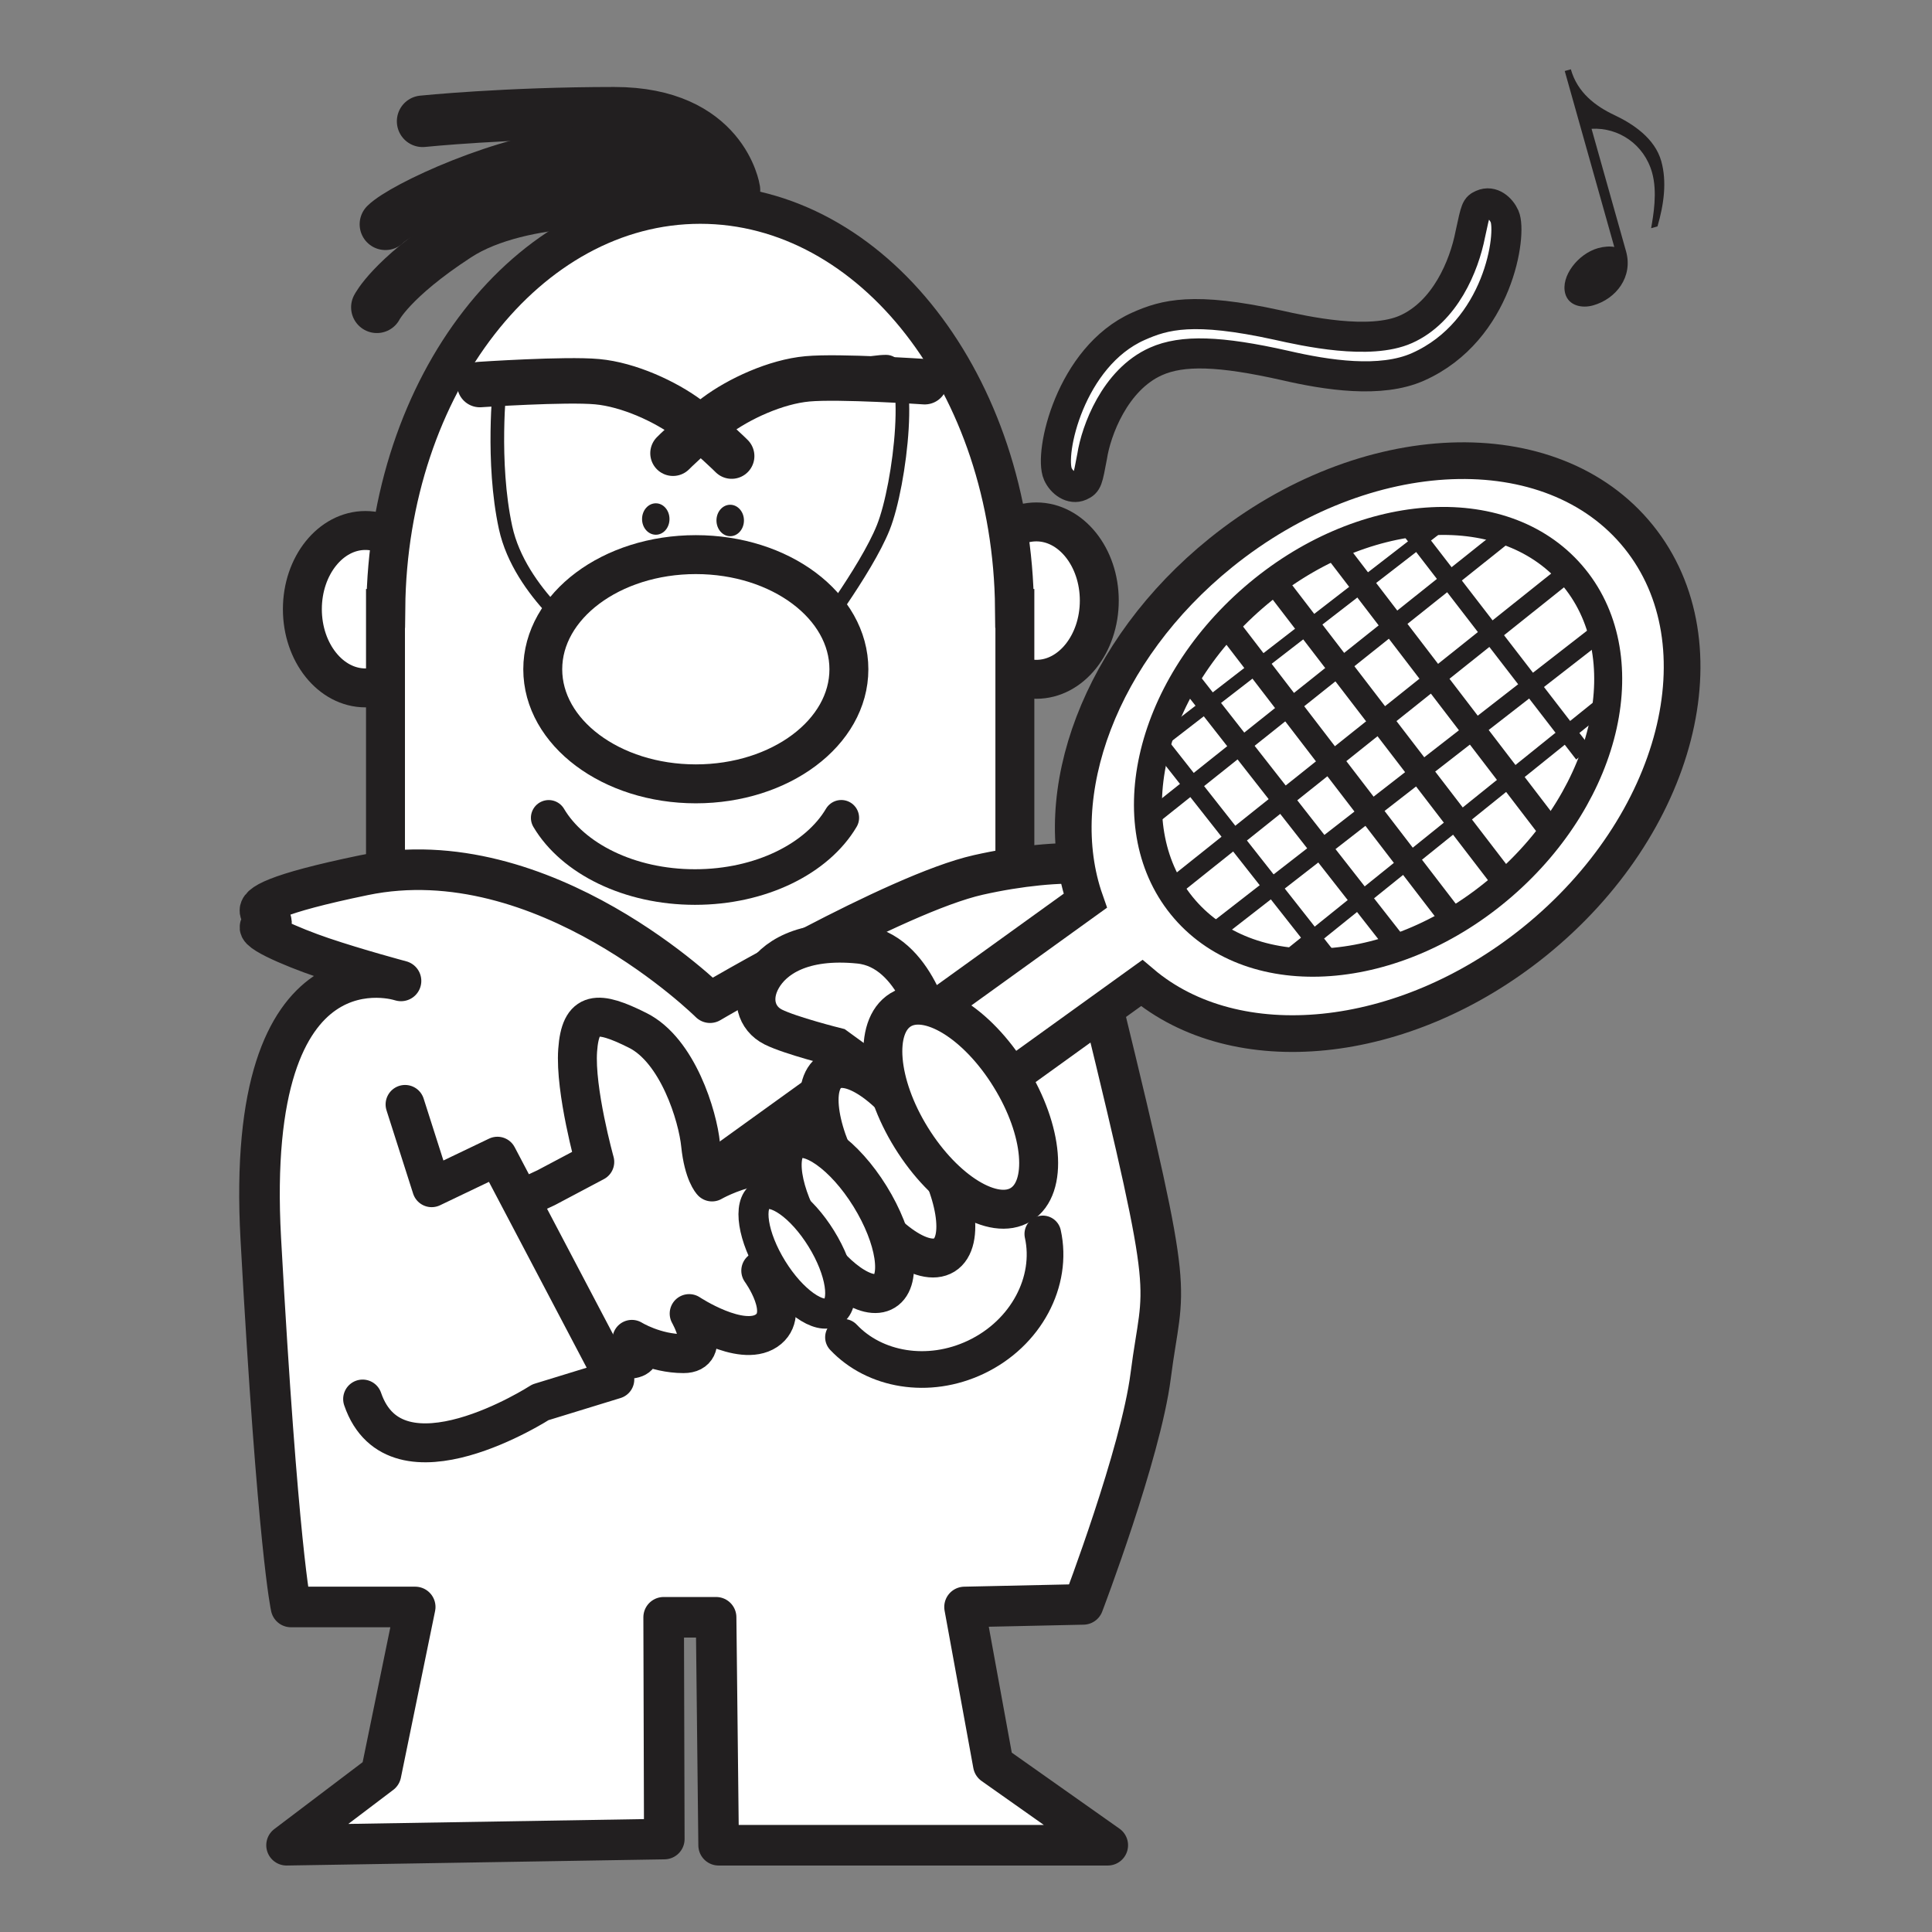 <?xml version="1.0" encoding="utf-8"?>
<!-- Generator: Adobe Illustrator 15.0.0, SVG Export Plug-In . SVG Version: 6.00 Build 0)  -->
<!DOCTYPE svg PUBLIC "-//W3C//DTD SVG 1.1//EN" "http://www.w3.org/Graphics/SVG/1.1/DTD/svg11.dtd">
<svg version="1.1" id="レイヤー_1" xmlns="http://www.w3.org/2000/svg" xmlns:xlink="http://www.w3.org/1999/xlink" x="0px"
	 y="0px" width="283.46px" height="283.46px" viewBox="0 0 283.46 283.46" enable-background="new 0 0 283.46 283.46"
	 xml:space="preserve">
<rect x="0" y="0" width="283.46" height="283.46" fill="#808080" stroke="none"/>
<path fill="#FFFFFF" d="M62.841,89.379c0,6.373-4.123,11.548-9.23,11.548c-5.1,0-9.247-5.175-9.247-11.548
	c0-6.38,4.147-11.547,9.247-11.547C58.718,77.833,62.841,82.999,62.841,89.379"/>
<path fill="none" stroke="#221F20" stroke-width="5.712" d="M62.841,89.379c0,6.373-4.123,11.548-9.23,11.548
	c-5.1,0-9.247-5.175-9.247-11.548c0-6.38,4.147-11.547,9.247-11.547C58.718,77.833,62.841,82.999,62.841,89.379z"/>
<path fill="#FFFFFF" d="M161.287,88.117c0,6.372-4.143,11.55-9.235,11.55c-5.101,0-9.238-5.178-9.238-11.55
	c0-6.375,4.138-11.544,9.238-11.544C157.145,76.573,161.287,81.742,161.287,88.117"/>
<path fill="none" stroke="#221F20" stroke-width="5.712" d="M161.287,88.117c0,6.372-4.143,11.55-9.235,11.55
	c-5.101,0-9.238-5.178-9.238-11.55c0-6.375,4.138-11.544,9.238-11.544C157.145,76.573,161.287,81.742,161.287,88.117z"/>
<path fill="#FFFFFF" d="M148.846,89.269c-0.304-32.815-20.832-59.289-46.108-59.289c-25.302,0-45.826,26.474-46.136,59.289h-0.044
	v90.054H148.9V89.269H148.846"/>
<path fill="none" stroke="#221F20" stroke-width="5.712" d="M148.846,89.269c-0.304-32.815-20.832-59.289-46.108-59.289
	c-25.302,0-45.826,26.474-46.136,59.289h-0.044v90.054H148.9V89.269H148.846z"/>
<path fill="#FFFFFF" d="M104.175,147.112c0,0-24.352-24.176-50.793-18.704c-26.447,5.478-9.246,6.39-14.695,7.303
	c-2.513,0.415,4.224,3.28,8.593,4.756c5.107,1.729,11.557,3.451,11.557,3.451s-23.091-7.757-20.572,37.87
	c2.513,45.608,4.429,53.984,4.429,53.984h18.225l-5.021,24.466l-13.856,10.491l55.422-0.907l-0.094-32.537h7.694l0.371,33.444
	h57.094l-16.795-11.855l-4.219-23.102l17.414-0.379c0,0,8.433-22.104,9.896-33.546c1.852-14.485,3.929-9.167-7.058-54.192
	c0,0,4.858-14.115,4.858-17.774c0-3.647-10.899-4.253-23.085-1.514C131.376,131.103,104.175,147.112,104.175,147.112"/>
<path fill="none" stroke="#221F20" stroke-width="5.954" stroke-linecap="round" stroke-linejoin="round" d="M104.175,147.112
	c0,0-24.352-24.176-50.793-18.704c-26.447,5.478-9.246,6.39-14.695,7.303c-2.513,0.415,4.224,3.28,8.593,4.756
	c5.107,1.729,11.557,3.451,11.557,3.451s-23.091-7.757-20.572,37.87c2.513,45.608,4.429,53.984,4.429,53.984h18.225l-5.021,24.466
	l-13.856,10.491l55.422-0.907l-0.094-32.537h7.694l0.371,33.444h57.094l-16.795-11.855l-4.219-23.102l17.414-0.379
	c0,0,8.433-22.104,9.896-33.546c1.852-14.485,3.929-9.167-7.058-54.192c0,0,4.858-14.115,4.858-17.774
	c0-3.647-10.899-4.253-23.085-1.514C131.376,131.103,104.175,147.112,104.175,147.112z"/>
<path fill="none" stroke="#221F20" stroke-width="5.221" stroke-linecap="round" d="M123.434,119.986
	c-3.535,5.974-11.799,10.159-21.471,10.159c-9.65,0-17.921-4.185-21.458-10.151"/>
<path fill="#FFFFFF" d="M74.593,56.42c0,0,11.335-2.523,17.638,0c6.288,2.512,12.18,7.556,12.18,7.556l11.751-7.556
	c0,0,9.646-3.355,13.855-3.355c4.189,0,2.094,18.048-0.43,24.344c-2.517,6.299-10.501,16.794-10.501,16.794H86.354
	c0,0-10.081-7.138-12.179-16.794c-2.092-9.651-0.833-20.989-0.833-20.989"/>
<path fill="none" stroke="#221F20" stroke-width="2" d="M74.593,56.42c0,0,11.335-2.523,17.638,0
	c6.288,2.512,12.18,7.556,12.18,7.556l11.751-7.556c0,0,9.646-3.355,13.855-3.355c4.189,0,2.094,18.048-0.43,24.344
	c-2.517,6.299-10.501,16.794-10.501,16.794H86.354c0,0-10.081-7.138-12.179-16.794c-2.092-9.651-0.833-20.989-0.833-20.989"/>
<path fill="none" stroke="#221F20" stroke-width="7.56" stroke-linecap="round" d="M107.76,27.872c0,0-1.677-11.331-17.634-11.331
	c-15.951,0-28.12,1.255-28.12,1.255"/>
<path fill="none" stroke="#221F20" stroke-width="7.56" stroke-linecap="round" d="M101.882,27.872c0,0-4.194-6.296-15.954-5.459
	c-11.753,0.847-26.859,7.984-29.381,10.493"/>
<path fill="none" stroke="#221F20" stroke-width="7.56" stroke-linecap="round" d="M94.323,29.558c0,0-17.623-1.267-27.269,5.032
	c-9.676,6.3-11.761,10.495-11.761,10.495"/>
<path fill="#FFFFFF" d="M124.549,98.195c0,9.291-10.05,16.81-22.458,16.81c-12.4,0-22.459-7.519-22.459-16.81
	c0-9.293,10.059-16.822,22.459-16.822C114.499,81.373,124.549,88.902,124.549,98.195"/>
<path fill="none" stroke="#221F20" stroke-width="5.712" d="M124.549,98.195c0,9.291-10.05,16.81-22.458,16.81
	c-12.4,0-22.459-7.519-22.459-16.81c0-9.293,10.059-16.822,22.459-16.822C114.499,81.373,124.549,88.902,124.549,98.195z"/>
<path fill="none" stroke="#221F20" stroke-width="6.672" stroke-linecap="round" d="M70.4,56.42c0,0,12.601-0.845,17.211-0.419
	c4.62,0.419,10.077,2.931,13.437,5.46c3.363,2.515,6.3,5.454,6.3,5.454"/>
<path fill="none" stroke="#221F20" stroke-width="6.672" stroke-linecap="round" d="M135.676,56.001c0,0-12.584-0.844-17.207-0.418
	c-4.627,0.418-10.083,2.937-13.436,5.459c-3.366,2.519-6.291,5.455-6.291,5.455"/>
<path fill="#221F20" d="M98.226,76.156c0,1.275-0.892,2.299-2,2.299c-1.12,0-2.024-1.024-2.024-2.299
	c0-1.282,0.905-2.312,2.024-2.312C97.334,73.845,98.226,74.874,98.226,76.156"/>
<path fill="#221F20" d="M109.151,76.359c0,1.276-0.905,2.313-2.016,2.313c-1.117,0-2.016-1.037-2.016-2.313
	c0-1.27,0.899-2.302,2.016-2.302C108.246,74.057,109.151,75.089,109.151,76.359"/>
<path fill="#FFFFFF" d="M240.411,78.741c-12.701-15.749-40.143-14.695-61.29,2.359c-17.744,14.32-25.41,35.358-19.896,51.061
	l-80.099,57.711l8.552,11.867l79.829-57.506c13.799,11.705,38.327,9.47,57.636-6.093C246.273,121.085,253.114,94.494,240.411,78.741
	"/>
<path fill="none" stroke="#221F20" stroke-width="5.383" stroke-linecap="round" d="M240.411,78.741
	c-12.701-15.749-40.143-14.695-61.29,2.359c-17.744,14.32-25.41,35.358-19.896,51.061l-80.099,57.711l8.552,11.867l79.829-57.506
	c13.799,11.705,38.327,9.47,57.636-6.093C246.273,121.085,253.114,94.494,240.411,78.741z"/>
<path fill="#FFFFFF" d="M220.489,129.979c-15.666,13.563-36.562,15.108-46.667,3.428c-10.112-11.673-5.599-32.133,10.064-45.706
	c15.661-13.564,36.558-15.104,46.669-3.428C240.668,95.947,236.159,116.404,220.489,129.979"/>
<path fill="none" stroke="#221F20" stroke-width="4.107" stroke-linecap="round" d="M220.489,129.979
	c-15.666,13.563-36.562,15.108-46.667,3.428c-10.112-11.673-5.599-32.133,10.064-45.706c15.661-13.564,36.558-15.104,46.669-3.428
	C240.668,95.947,236.159,116.404,220.489,129.979z"/>
<line fill="none" stroke="#221F20" stroke-width="3.558" x1="187.134" y1="85.579" x2="220.596" y2="129.194"/>
<line fill="none" stroke="#221F20" stroke-width="3.558" x1="180.007" y1="91.758" x2="213.478" y2="135.373"/>
<line fill="none" stroke="#221F20" stroke-width="3.201" x1="174.27" y1="99.498" x2="204.723" y2="138.388"/>
<line fill="none" stroke="#221F20" stroke-width="2.585" x1="170.253" y1="109.28" x2="194.915" y2="140.611"/>
<line fill="none" stroke="#221F20" stroke-width="3.491" x1="195.371" y1="79.864" x2="228.134" y2="122.67"/>
<line fill="none" stroke="#221F20" stroke-width="2.755" x1="206.369" y1="76.909" x2="232.344" y2="110.595"/>
<line fill="none" stroke="#221F20" stroke-width="2.755" x1="171.787" y1="130.462" x2="229.657" y2="84.26"/>
<line fill="none" stroke="#221F20" stroke-width="2.463" x1="168.925" y1="119.933" x2="220.703" y2="78.631"/>
<line fill="none" stroke="#221F20" stroke-width="2.643" x1="177.789" y1="137.02" x2="233.939" y2="93.358"/>
<line fill="none" stroke="#221F20" stroke-width="2.223" x1="188.375" y1="141.018" x2="234.922" y2="103.538"/>
<line fill="none" stroke="#221F20" stroke-width="1.971" x1="169.543" y1="109.319" x2="211.515" y2="76.853"/>
<path fill="#FFFFFF" d="M80.125,174.257l7.139-3.783c0,0-2.931-10.491-2.511-16.373c0.41-5.875,2.924-5.875,8.802-2.93
	c5.885,2.93,8.821,12.586,9.236,16.784c0.436,4.195,1.677,5.459,1.677,5.459s10.087-5.874,17.207,0
	c7.154,5.875,8.828,6.301,4.21,9.655c-4.62,3.362-14.266,3.362-14.266,3.362s4.608,6.297,0.829,8.816
	c-3.777,2.509-11.335-2.52-11.335-2.52s3.355,5.875-0.824,5.875c-4.218,0-7.581-2.094-7.581-2.094s2.95,2.937-0.833,2.937
	c-3.77,0-6.297-1.689-6.297-1.689l-11.754-20.564L80.125,174.257"/>
<path fill="none" stroke="#221F20" stroke-width="5.712" stroke-linecap="round" stroke-linejoin="round" d="M80.125,174.257
	l7.139-3.783c0,0-2.931-10.491-2.511-16.373c0.41-5.875,2.924-5.875,8.802-2.93c5.885,2.93,8.821,12.586,9.236,16.784
	c0.436,4.195,1.677,5.459,1.677,5.459s10.087-5.874,17.207,0c7.154,5.875,8.828,6.301,4.21,9.655
	c-4.62,3.362-14.266,3.362-14.266,3.362s4.608,6.297,0.829,8.816c-3.777,2.509-11.335-2.52-11.335-2.52s3.355,5.875-0.824,5.875
	c-4.218,0-7.581-2.094-7.581-2.094s2.95,2.937-0.833,2.937c-3.77,0-6.297-1.689-6.297-1.689l-11.754-20.564L80.125,174.257z"/>
<path fill="#FFFFFF" d="M59.431,162.04l3.902,12.217l9.649-4.62l17.223,32.75l-10.916,3.354c0,0-21.224,13.699-26.085-0.476"/>
<path fill="none" stroke="#221F20" stroke-width="5.712" stroke-linecap="round" stroke-linejoin="round" d="M59.431,162.04
	l3.902,12.217l9.649-4.62l17.223,32.75l-10.916,3.354c0,0-21.224,13.699-26.085-0.476"/>
<path fill="#FFFFFF" d="M153.001,181.042c1.534,6.938-2.421,14.575-9.834,18.086c-6.981,3.305-14.852,1.914-19.414-2.925"/>
<path fill="none" stroke="#221F20" stroke-width="5.379" stroke-linecap="round" stroke-linejoin="round" d="M153.001,181.042
	c1.534,6.938-2.421,14.575-9.834,18.086c-6.981,3.305-14.852,1.914-19.414-2.925"/>
<path fill="#FFFFFF" d="M135.789,167.216c4.61,7.437,5.825,15.016,2.757,16.92c-3.09,1.908-9.316-2.577-13.924-10.014
	c-4.589-7.438-5.828-15.009-2.753-16.912C124.964,155.291,131.19,159.782,135.789,167.216"/>
<path fill="none" stroke="#221F20" stroke-width="5.712" d="M135.789,167.216c4.61,7.437,5.825,15.016,2.757,16.92
	c-3.09,1.908-9.316-2.577-13.924-10.014c-4.589-7.438-5.828-15.009-2.753-16.912C124.964,155.291,131.19,159.782,135.789,167.216z"
	/>
<path fill="#FFFFFF" d="M127.653,175.527c3.762,6.082,4.736,12.304,2.154,13.89c-2.563,1.594-7.686-2.045-11.45-8.131
	c-3.76-6.082-4.727-12.298-2.159-13.89C118.758,165.815,123.895,169.447,127.653,175.527"/>
<path fill="none" stroke="#221F20" stroke-width="5.712" d="M127.653,175.527c3.762,6.082,4.736,12.304,2.154,13.89
	c-2.563,1.594-7.686-2.045-11.45-8.131c-3.76-6.082-4.727-12.298-2.159-13.89C118.758,165.815,123.895,169.447,127.653,175.527z"/>
<path fill="#FFFFFF" d="M136.973,151.53c0,0-2.524-12.171-10.917-13.005c-8.398-0.848-12.602,2.096-14.276,5.041
	c-1.676,2.931-0.837,5.858,1.674,7.117c2.527,1.261,9.247,2.943,9.247,2.943l9.231,6.718L136.973,151.53"/>
<path fill="none" stroke="#221F20" stroke-width="5.712" d="M136.973,151.53c0,0-2.524-12.171-10.917-13.005
	c-8.398-0.848-12.602,2.096-14.276,5.041c-1.676,2.931-0.837,5.858,1.674,7.117c2.527,1.261,9.247,2.943,9.247,2.943l9.231,6.718
	L136.973,151.53z"/>
<path fill="#FFFFFF" d="M148.202,157.964c4.894,7.89,5.596,16.286,1.591,18.761c-4.008,2.485-11.192-1.912-16.082-9.802
	c-4.885-7.875-5.588-16.274-1.588-18.756C136.14,145.686,143.341,150.075,148.202,157.964"/>
<path fill="none" stroke="#221F20" stroke-width="5.712" d="M148.202,157.964c4.894,7.89,5.596,16.286,1.591,18.761
	c-4.008,2.485-11.192-1.912-16.082-9.802c-4.885-7.875-5.588-16.274-1.588-18.756C136.14,145.686,143.341,150.075,148.202,157.964z"
	/>
<path fill="#FFFFFF" d="M120.5,181.735c2.904,4.688,3.648,9.485,1.661,10.713c-1.974,1.22-5.94-1.592-8.835-6.281
	c-2.9-4.689-3.652-9.495-1.668-10.707C113.637,174.226,117.596,177.035,120.5,181.735"/>
<path fill="none" stroke="#221F20" stroke-width="4.408" d="M120.5,181.735c2.904,4.688,3.648,9.485,1.661,10.713
	c-1.974,1.22-5.94-1.592-8.835-6.281c-2.9-4.689-3.652-9.495-1.668-10.707C113.637,174.226,117.596,177.035,120.5,181.735z"/>
<path fill="#FFFFFF" d="M188.528,53.618c-9.566-2.152-15.057-2.318-18.929-0.591c-6.049,2.696-8.789,10.217-9.361,13.919
	c-0.663,3.503-0.691,3.873-1.74,4.34c-1.289,0.576-2.715-0.452-3.291-1.741c-1.324-2.974,1.806-17.205,11.809-21.667
	c3.87-1.726,8.09-2.894,20.416-0.192c4.079,0.915,13.522,3.003,18.847,0.629c5.727-2.554,8.532-9.271,9.442-13.955
	c0.815-3.81,0.853-3.944,1.74-4.341c1.45-0.647,2.76,0.552,3.29,1.741c1.104,2.479-0.839,16.775-12.695,22.062
	C202.571,56.268,194.672,55.037,188.528,53.618"/>
<path fill="none" stroke="#221F20" stroke-width="4.412" d="M188.528,53.618c-9.566-2.152-15.057-2.318-18.929-0.591
	c-6.049,2.696-8.789,10.217-9.361,13.919c-0.663,3.503-0.691,3.873-1.74,4.34c-1.289,0.576-2.715-0.452-3.291-1.741
	c-1.324-2.974,1.806-17.205,11.809-21.667c3.87-1.726,8.09-2.894,20.416-0.192c4.079,0.915,13.522,3.003,18.847,0.629
	c5.727-2.554,8.532-9.271,9.442-13.955c0.815-3.81,0.853-3.944,1.74-4.341c1.45-0.647,2.76,0.552,3.29,1.741
	c1.104,2.479-0.839,16.775-12.695,22.062C202.571,56.268,194.672,55.037,188.528,53.618z"/>
<path fill="#221F20" d="M229.577,10.419l0.896-0.251c0.966,3.438,3.652,5.427,6.372,6.708c2.719,1.283,5.939,3.392,6.89,6.757
	c0.846,3.008,0.394,6.343-0.549,9.584l-0.933,0.263c0.323-1.869,0.945-5.291,0.139-8.157c-1.168-4.153-4.927-6.651-8.883-6.427
	l5.063,17.979c1.049,3.724-1.437,6.974-4.839,7.933c-1.648,0.463-3.582,0.042-4.078-1.712c-0.715-2.542,1.868-5.86,4.805-6.688
	c0.823-0.232,1.77-0.305,2.387-0.169L229.577,10.419"/>
</svg>
